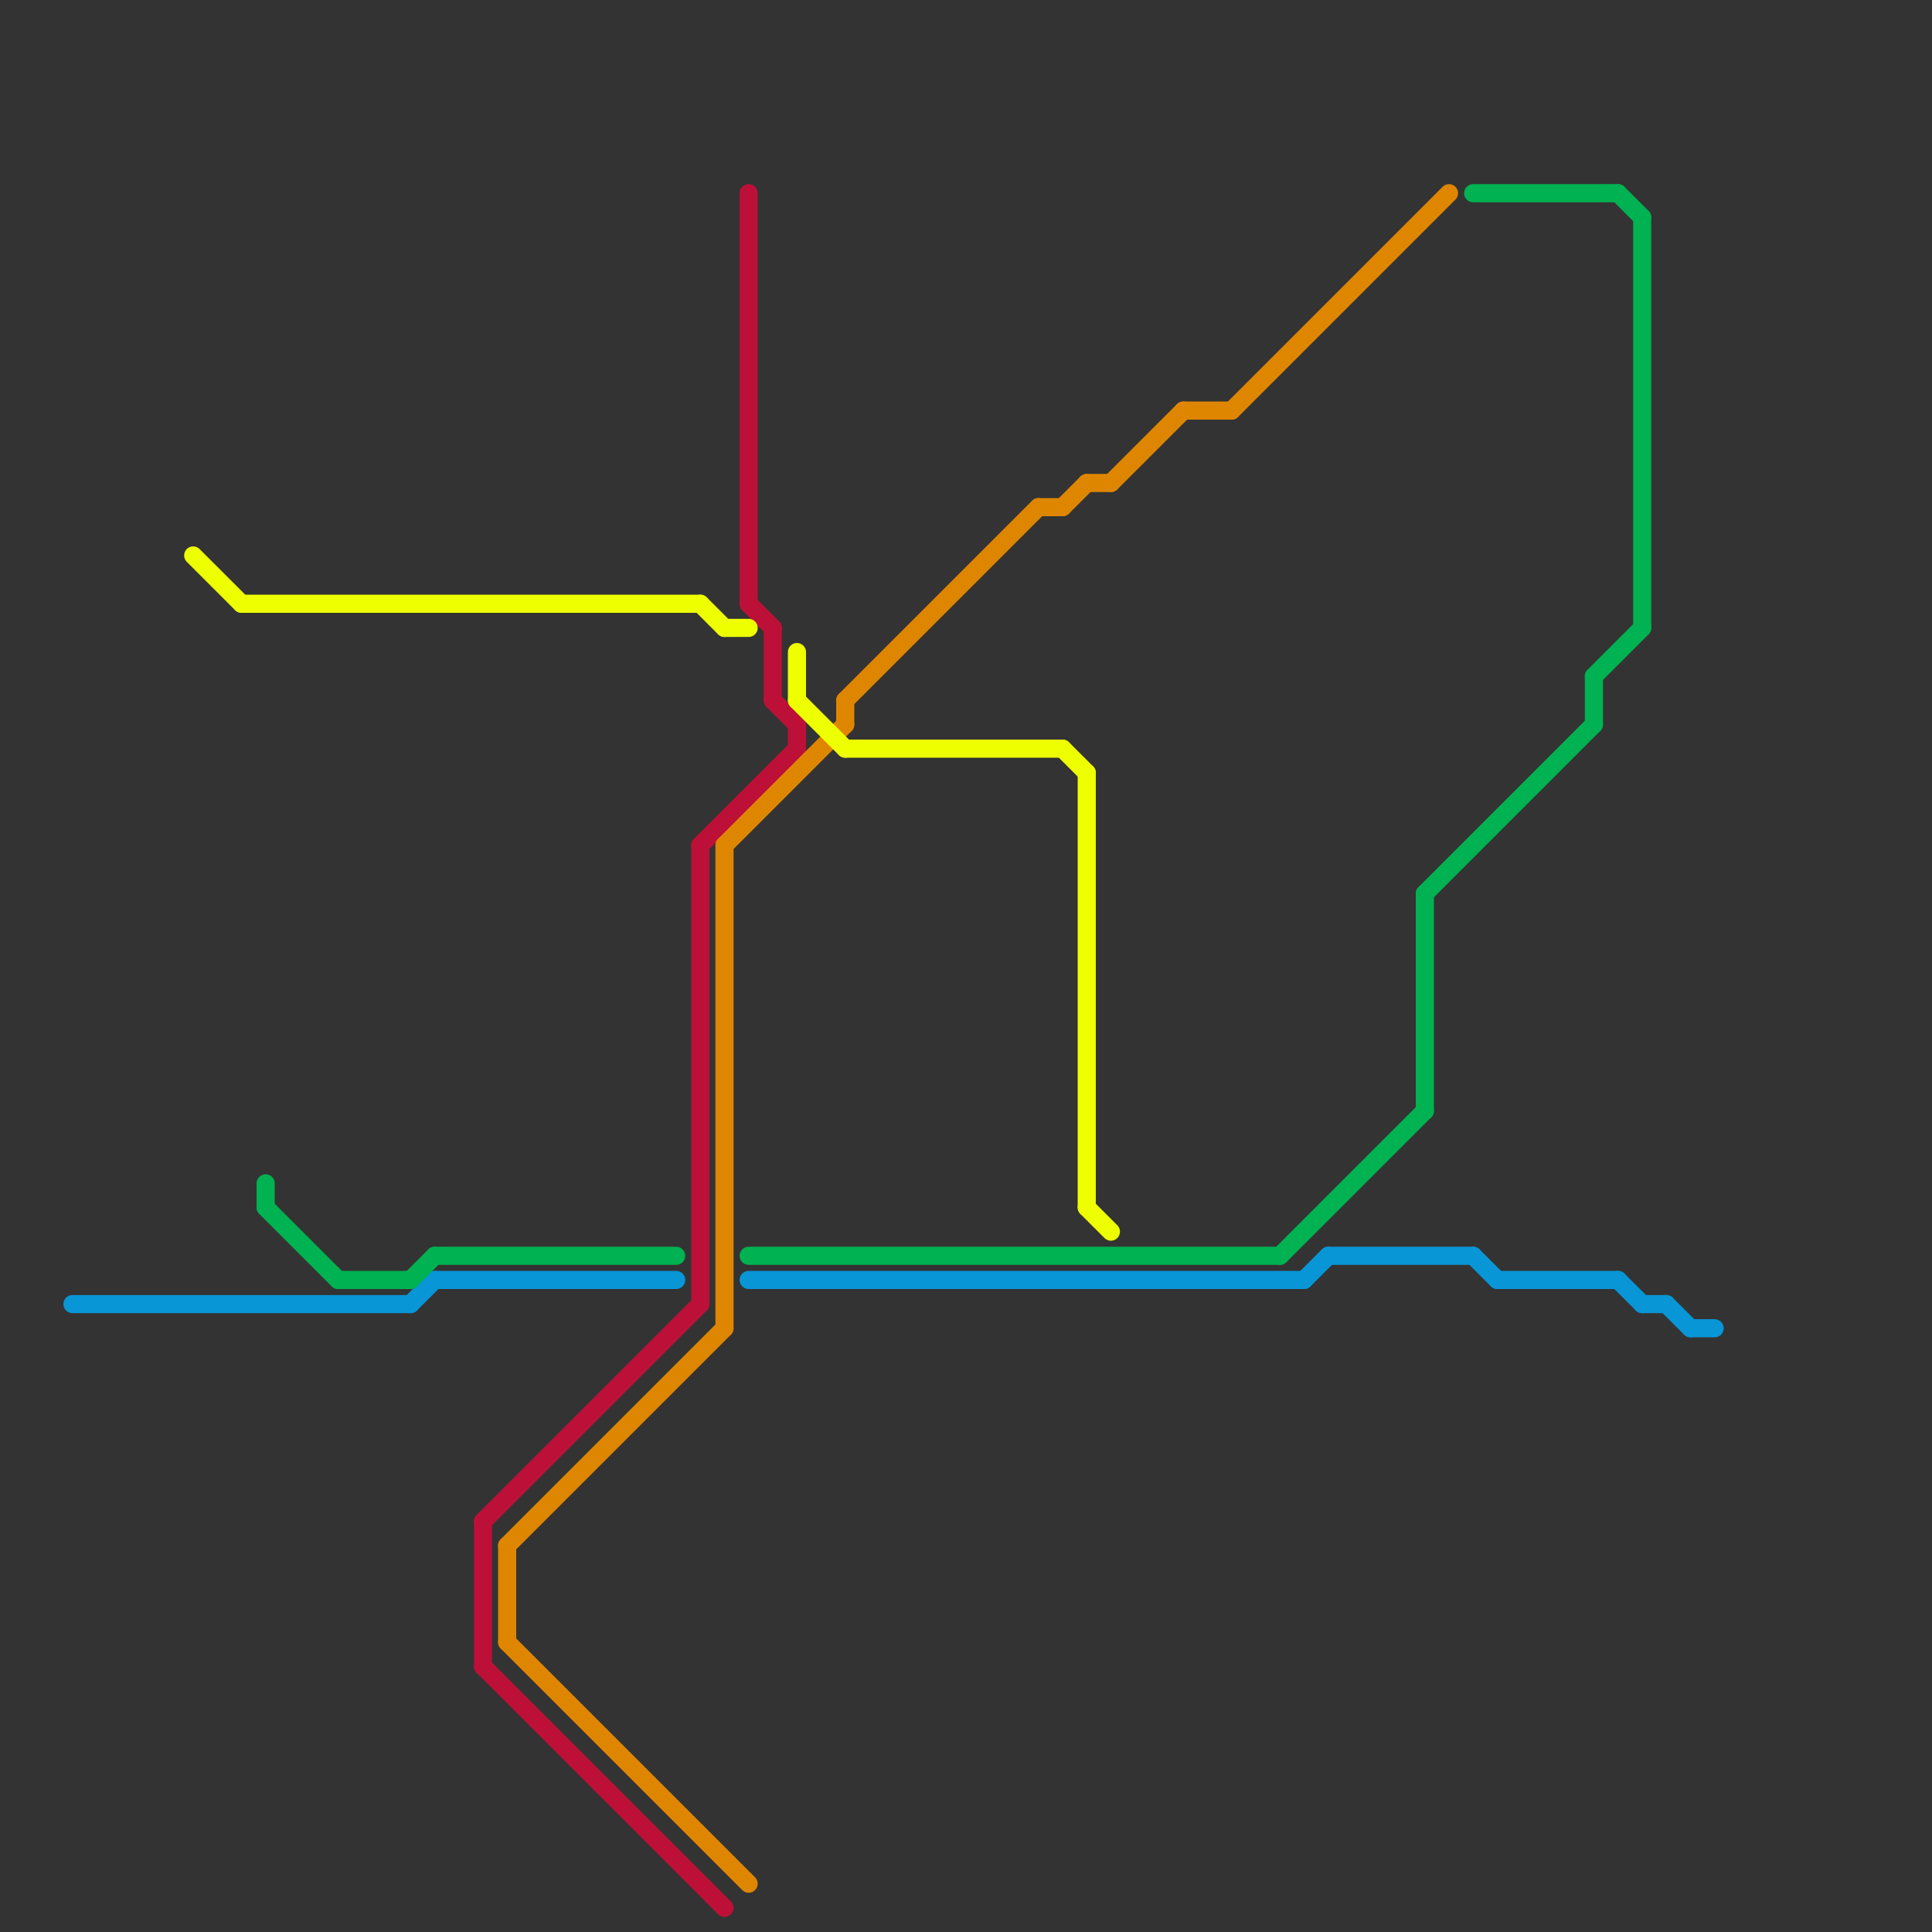 
<svg version="1.1" xmlns="http://www.w3.org/2000/svg" viewBox="0 0 80 80">
<rect x="0" y="0" width="80" height="80" fill="#333333" stroke="none"/>
<style>text { font: 1px Helvetica; font-weight: 600; white-space: pre; dominant-baseline: central; } line { stroke-width: 0.75; fill: none; stroke-linecap: round; stroke-linejoin: round; } .c0 { stroke: #0896d7 } .c1 { stroke: #00b251 } .c2 { stroke: #bd1038 } .c3 { stroke: #df8600 } .c4 { stroke: #eeff00 }</style><defs><g id="ct-xf"><circle r="0.5" fill="#fff" stroke="#000" stroke-width="0.2"/></g><g id="ct"><circle r="0.5" fill="#fff" stroke="#000" stroke-width="0.1"/></g></defs><line class="c0" x1="68" y1="54" x2="69" y2="54"/><line class="c0" x1="17" y1="54" x2="18" y2="53"/><line class="c0" x1="62" y1="53" x2="67" y2="53"/><line class="c0" x1="61" y1="52" x2="62" y2="53"/><line class="c0" x1="31" y1="53" x2="54" y2="53"/><line class="c0" x1="69" y1="54" x2="70" y2="55"/><line class="c0" x1="54" y1="53" x2="55" y2="52"/><line class="c0" x1="3" y1="54" x2="17" y2="54"/><line class="c0" x1="55" y1="52" x2="61" y2="52"/><line class="c0" x1="70" y1="55" x2="71" y2="55"/><line class="c0" x1="18" y1="53" x2="28" y2="53"/><line class="c0" x1="67" y1="53" x2="68" y2="54"/><line class="c1" x1="53" y1="52" x2="59" y2="46"/><line class="c1" x1="31" y1="52" x2="53" y2="52"/><line class="c1" x1="11" y1="50" x2="14" y2="53"/><line class="c1" x1="59" y1="37" x2="59" y2="46"/><line class="c1" x1="17" y1="53" x2="18" y2="52"/><line class="c1" x1="18" y1="52" x2="28" y2="52"/><line class="c1" x1="61" y1="8" x2="67" y2="8"/><line class="c1" x1="11" y1="49" x2="11" y2="50"/><line class="c1" x1="68" y1="9" x2="68" y2="26"/><line class="c1" x1="66" y1="28" x2="68" y2="26"/><line class="c1" x1="67" y1="8" x2="68" y2="9"/><line class="c1" x1="66" y1="28" x2="66" y2="30"/><line class="c1" x1="59" y1="37" x2="66" y2="30"/><line class="c1" x1="14" y1="53" x2="17" y2="53"/><line class="c2" x1="29" y1="35" x2="33" y2="31"/><line class="c2" x1="32" y1="26" x2="32" y2="29"/><line class="c2" x1="31" y1="25" x2="32" y2="26"/><line class="c2" x1="32" y1="29" x2="33" y2="30"/><line class="c2" x1="33" y1="30" x2="33" y2="31"/><line class="c2" x1="20" y1="69" x2="30" y2="79"/><line class="c2" x1="29" y1="35" x2="29" y2="54"/><line class="c2" x1="20" y1="63" x2="29" y2="54"/><line class="c2" x1="20" y1="63" x2="20" y2="69"/><line class="c2" x1="31" y1="8" x2="31" y2="25"/><line class="c3" x1="45" y1="20" x2="46" y2="20"/><line class="c3" x1="49" y1="17" x2="51" y2="17"/><line class="c3" x1="35" y1="29" x2="35" y2="30"/><line class="c3" x1="43" y1="21" x2="44" y2="21"/><line class="c3" x1="30" y1="35" x2="35" y2="30"/><line class="c3" x1="51" y1="17" x2="60" y2="8"/><line class="c3" x1="30" y1="35" x2="30" y2="55"/><line class="c3" x1="21" y1="64" x2="21" y2="68"/><line class="c3" x1="21" y1="64" x2="30" y2="55"/><line class="c3" x1="35" y1="29" x2="43" y2="21"/><line class="c3" x1="44" y1="21" x2="45" y2="20"/><line class="c3" x1="46" y1="20" x2="49" y2="17"/><line class="c3" x1="21" y1="68" x2="31" y2="78"/><line class="c4" x1="33" y1="27" x2="33" y2="29"/><line class="c4" x1="30" y1="26" x2="31" y2="26"/><line class="c4" x1="8" y1="23" x2="10" y2="25"/><line class="c4" x1="35" y1="31" x2="44" y2="31"/><line class="c4" x1="33" y1="29" x2="35" y2="31"/><line class="c4" x1="29" y1="25" x2="30" y2="26"/><line class="c4" x1="45" y1="50" x2="46" y2="51"/><line class="c4" x1="10" y1="25" x2="29" y2="25"/><line class="c4" x1="45" y1="32" x2="45" y2="50"/><line class="c4" x1="44" y1="31" x2="45" y2="32"/>
</svg>
